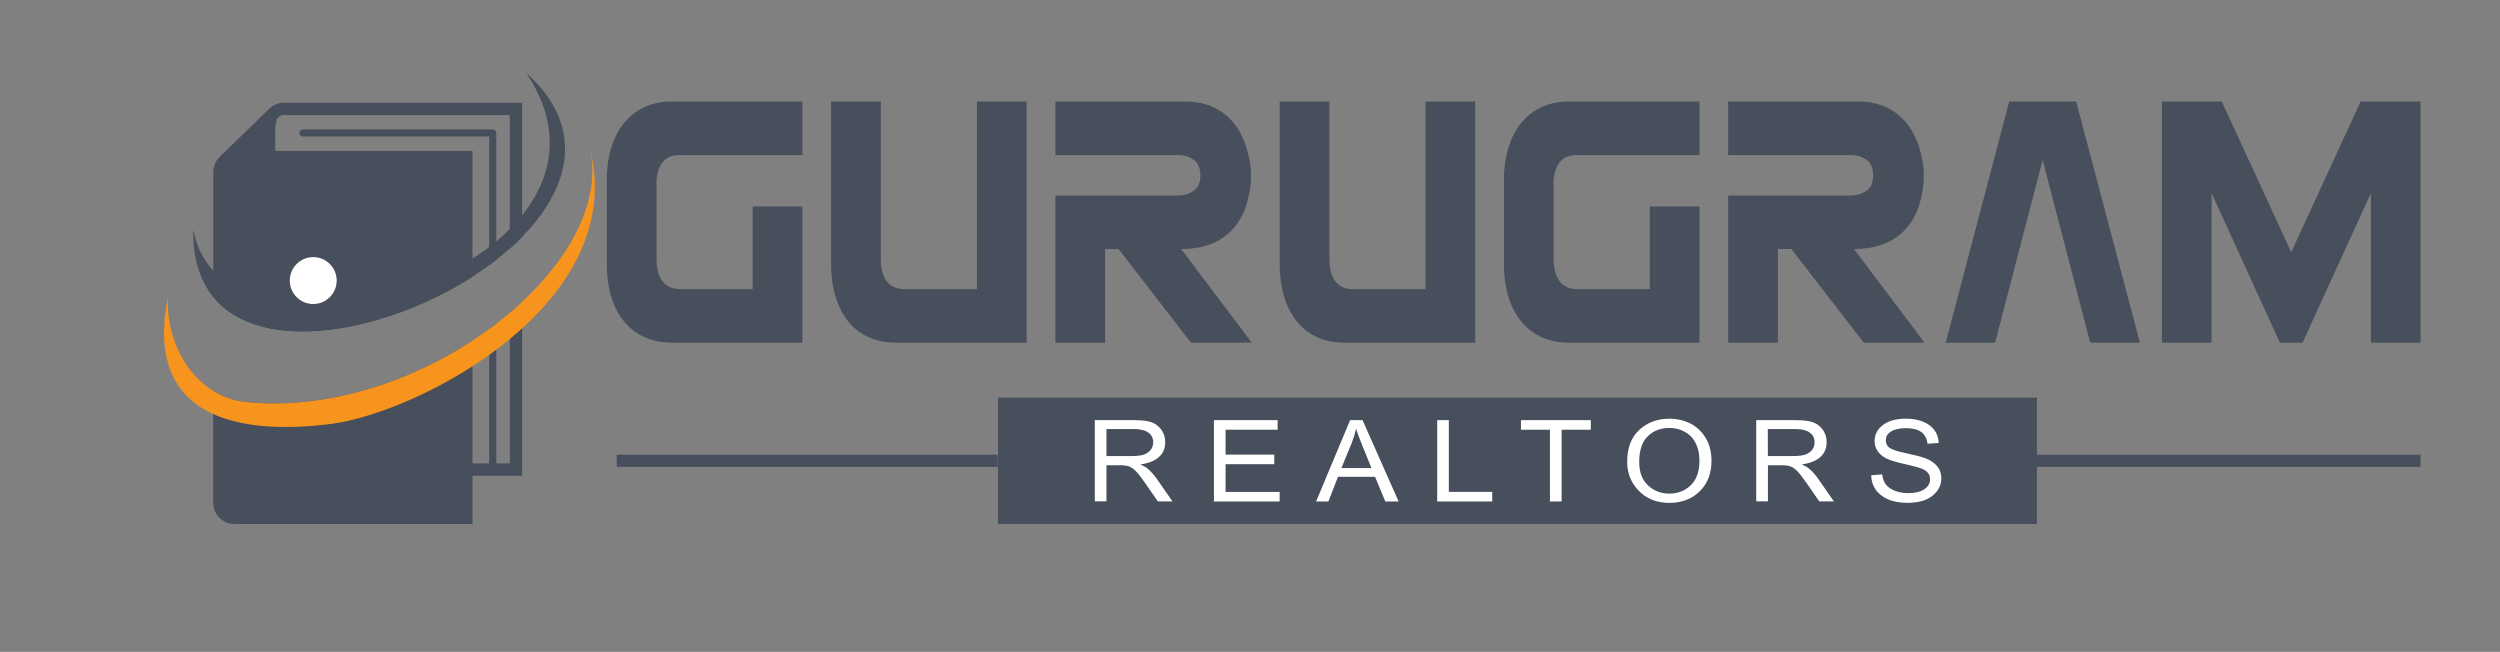 <?xml version="1.0" encoding="utf-8"?>
<!-- Generator: Adobe Illustrator 16.0.0, SVG Export Plug-In . SVG Version: 6.00 Build 0)  -->
<!DOCTYPE svg PUBLIC "-//W3C//DTD SVG 1.1//EN" "http://www.w3.org/Graphics/SVG/1.1/DTD/svg11.dtd">
<svg version="1.1" id="Layer_1" xmlns="http://www.w3.org/2000/svg" xmlns:xlink="http://www.w3.org/1999/xlink" x="0px" y="0px"
	 width="132px" height="34.417px" viewBox="0 0 132 34.417" enable-background="new 0 0 132 34.417" xml:space="preserve">
<rect x="0" y="0" width="132" height="34.417" fill="#808080" stroke="none"/>
<path display="none" fill="#454D5C" d="M16.995,35.412c-0.63-0.361-1.267-0.73-1.897-1.103c-0.261-0.147-0.492-0.293-0.694-0.437
	L9.689,31.1c-0.022,3.188,0.289,3.896,2.822,5.375c3.079,1.803,6.184,3.53,9.268,5.353c0.209,0.123,0.407,0.235,0.593,0.342
	c2.592,1.459,3.324,1.264,6.43-0.603c1.775-1.063,3.619-2.082,5.431-3.104c1.314-0.738,2.617-1.486,3.875-2.269
	c2.084-1.286,2.368-2.104,2.346-5.024c0-0.015,0-0.023,0-0.041l-5.403,3.188c-0.073,0.05-0.155,0.093-0.23,0.136
	c-0.464,0.282-0.94,0.563-1.421,0.84l-2.138,1.262c0.011-0.021,0.027-0.049,0.037-0.076c-1.095,0.621-2.195,1.234-3.265,1.877
	c-2.64,1.588-3.115,1.658-5.573,0.209C20.64,37.492,18.818,36.455,16.995,35.412L16.995,35.412z M38.106,29.871
	c1.983-1.232,2.335-2.027,2.346-4.629c0-0.134,0-0.267,0-0.4c0-0.016,0-0.031,0.006-0.049l-3.175,1.871l-1.86,1.104
	c-0.198,0.121-0.401,0.238-0.598,0.361c-0.631,0.379-1.278,0.754-1.925,1.123l-1.25,0.733c0-0.01,0-0.021,0-0.03
	c-1.213,0.68-2.431,1.364-3.619,2.076c-2.64,1.579-3.115,1.649-5.573,0.2c-4.245-2.502-8.482-5.004-12.727-7.504
	c0.006,0.588,0.006,1.176,0.006,1.767c0.16,1.799,0.773,2.489,2.773,3.657c0.117,0.063,0.229,0.136,0.347,0.207
	c2.965,1.724,5.953,3.394,8.92,5.146c3.095,1.815,3.692,1.729,7.022-0.262c0.935-0.563,1.892-1.109,2.849-1.652
	c1.059-0.6,2.117-1.188,3.165-1.781c0.834-0.473,1.662-0.951,2.475-1.438C37.561,30.201,37.833,30.037,38.106,29.871L38.106,29.871z
	 M37.283,15.253c-3.132-1.801-6.264-3.635-9.39-5.42c-2.748-1.564-3.426-1.346-6.751,0.659c-2.569,1.544-5.108,2.992-7.722,4.451
	l-0.033,0.016l-0.123,0.069c-0.128,0.074-0.257,0.145-0.38,0.215v0.005l-0.026,0.015v-0.005c-0.149,0.084-0.292,0.17-0.433,0.251
	H12.42l-0.005,0.005l0,0c-1.133,0.667-1.807,1.182-2.202,1.859c-0.567,0.968-0.609,2.688-0.257,3.765
	c0.262,0.801,0.764,1.346,1.705,1.971c0.251,0.164,0.535,0.348,0.85,0.523c0.117,0.068,0.229,0.139,0.347,0.201l0,0l0.026,0.02
	c2.957,1.729,5.938,3.391,8.895,5.133c3.095,1.816,3.692,1.732,7.022-0.262c0.935-0.561,1.897-1.111,2.859-1.658
	c1.053-0.596,2.116-1.184,3.165-1.777c0-0.389,0-0.771-0.006-1.147c-0.004-1.022-0.064-1.771-0.255-2.367
	c-0.342-1.063-1.118-1.673-2.753-2.625L25.899,15.7c-0.47-0.273-0.443-0.257-1.176,0.203l-0.667,0.422
	c-0.744,0.471-0.669,1.588,0.01,1.993c1.732,1.006,3.463,2.016,5.195,3.01c1.363,0.787,1.966,1.282,2.223,2.203
	c-1.16,0.651-2.324,1.303-3.453,1.983c-2.64,1.582-3.115,1.646-5.573,0.196c-2.448-1.438-4.918-2.813-7.361-4.248
	c-0.561-0.323-0.989-0.606-1.309-0.898c-0.68-0.621-0.893-1.025-0.284-1.754c0.418-0.501,1.1-0.923,2.191-1.538
	c2.117-1.181,4.173-2.352,6.254-3.603c0.063-0.037,0.127-0.075,0.192-0.112c2.475-1.486,3.041-1.619,5.173-0.406
	c2.523,1.438,5.057,2.924,7.579,4.377c2.993,1.722,2.454,3.201,2.603,6.193c0.277-0.166,0.336-0.209,0.609-0.375
	c1.758-1.091,2.234-1.839,2.33-3.812c-0.106-2.192-0.684-2.871-2.993-4.197c-0.053-0.032-0.106-0.063-0.154-0.09L37.283,15.253z"/>
<g>
	<rect x="107.55" y="24.006" fill="#474E5C" width="20.257" height="0.646"/>
	<g>
		<rect x="32.562" y="24.006" fill="#474E5C" width="20.118" height="0.646"/>
		<rect x="52.696" y="20.995" fill="#474E5C" width="54.854" height="6.67"/>
		<g>
			<path fill="#FFFFFF" d="M57.805,26.477v-4.293h2.063c0.431,0,0.749,0.039,0.954,0.119c0.204,0.078,0.373,0.213,0.505,0.398
				c0.131,0.188,0.197,0.401,0.197,0.647c0,0.323-0.111,0.586-0.335,0.786c-0.224,0.201-0.547,0.328-0.974,0.386
				c0.173,0.078,0.305,0.158,0.394,0.237c0.185,0.162,0.347,0.347,0.485,0.548l0.813,1.168h-0.773l-0.621-0.894
				c-0.24-0.35-0.421-0.584-0.544-0.705c-0.122-0.121-0.241-0.205-0.355-0.246c-0.115-0.041-0.276-0.063-0.481-0.063h-0.712v1.906
				h-0.616V26.477z M58.421,24.079h1.323c0.289,0,0.508-0.025,0.657-0.078c0.151-0.056,0.269-0.137,0.356-0.25
				c0.087-0.111,0.132-0.244,0.132-0.396c0-0.217-0.085-0.39-0.252-0.513c-0.167-0.122-0.416-0.188-0.747-0.188h-1.47L58.421,24.079
				L58.421,24.079z"/>
			<path fill="#FFFFFF" d="M64.095,26.477v-4.293h3.363v0.506h-2.747v1.313h2.571v0.508h-2.571v1.462h2.854v0.506L64.095,26.477
				L64.095,26.477z"/>
			<path fill="#FFFFFF" d="M69.491,26.477l1.795-4.293h0.657l1.904,4.293h-0.703l-0.541-1.301h-1.957l-0.506,1.301H69.491z
				 M70.827,24.713h1.584l-0.481-1.188c-0.15-0.366-0.261-0.661-0.33-0.892c-0.06,0.273-0.146,0.548-0.254,0.818L70.827,24.713z"/>
			<path fill="#FFFFFF" d="M75.884,26.477v-4.293h0.615v3.787h2.291v0.506H75.884z"/>
			<path fill="#FFFFFF" d="M81.837,26.477V22.69h-1.53v-0.506h3.688v0.506h-1.541v3.787H81.837z"/>
			<path fill="#FFFFFF" d="M85.915,24.387c0-0.732,0.213-1.297,0.637-1.689c0.429-0.393,0.957-0.59,1.595-0.59
				c0.408,0,0.783,0.088,1.121,0.262c0.338,0.178,0.604,0.435,0.803,0.771c0.197,0.334,0.295,0.729,0.295,1.192
				c0,0.64-0.188,1.154-0.571,1.558c-0.42,0.438-0.972,0.661-1.651,0.661c-0.688,0-1.238-0.227-1.656-0.68
				C86.104,25.459,85.915,24.965,85.915,24.387z M86.55,24.393c0,0.529,0.152,0.939,0.462,1.232
				c0.311,0.293,0.684,0.438,1.125,0.438c0.45,0,0.829-0.146,1.137-0.443c0.305-0.295,0.457-0.727,0.457-1.301
				c0-0.369-0.078-0.699-0.236-0.99c-0.12-0.223-0.303-0.399-0.547-0.535c-0.242-0.133-0.51-0.198-0.799-0.198
				c-0.465,0-0.849,0.146-1.146,0.438C86.7,23.327,86.55,23.779,86.55,24.393z"/>
			<path fill="#FFFFFF" d="M92.729,26.477v-4.293h2.063c0.432,0,0.748,0.039,0.954,0.119c0.205,0.078,0.373,0.213,0.505,0.398
				c0.133,0.188,0.195,0.401,0.195,0.647c0,0.323-0.109,0.586-0.334,0.786c-0.223,0.201-0.549,0.328-0.973,0.386
				c0.172,0.078,0.303,0.158,0.396,0.237c0.185,0.162,0.345,0.347,0.481,0.548l0.813,1.168h-0.772l-0.617-0.894
				c-0.242-0.35-0.426-0.584-0.545-0.705c-0.123-0.121-0.242-0.205-0.355-0.246c-0.115-0.041-0.275-0.063-0.48-0.063h-0.713v1.906
				h-0.617V26.477L92.729,26.477z M93.343,24.079h1.324c0.289,0,0.508-0.025,0.658-0.078c0.147-0.056,0.268-0.137,0.354-0.25
				c0.088-0.111,0.131-0.244,0.131-0.396c0-0.217-0.082-0.39-0.25-0.513c-0.17-0.122-0.416-0.188-0.746-0.188h-1.474L93.343,24.079
				L93.343,24.079z"/>
			<path fill="#FFFFFF" d="M98.798,25.094l0.58-0.047c0.031,0.236,0.103,0.422,0.211,0.553c0.109,0.131,0.269,0.238,0.472,0.316
				c0.203,0.08,0.434,0.121,0.688,0.121c0.364,0,0.649-0.066,0.853-0.203s0.305-0.313,0.305-0.527c0-0.127-0.035-0.238-0.108-0.332
				c-0.073-0.096-0.187-0.172-0.334-0.232c-0.147-0.059-0.47-0.145-0.961-0.256c-0.438-0.098-0.75-0.197-0.938-0.297
				c-0.186-0.102-0.33-0.229-0.432-0.379c-0.104-0.154-0.156-0.328-0.156-0.521c0-0.348,0.148-0.631,0.445-0.852
				c0.297-0.223,0.697-0.332,1.199-0.332c0.346,0,0.648,0.053,0.908,0.156c0.26,0.102,0.459,0.252,0.604,0.443
				c0.143,0.192,0.221,0.422,0.23,0.684l-0.592,0.041c-0.031-0.279-0.145-0.486-0.332-0.621c-0.188-0.135-0.455-0.201-0.801-0.201
				c-0.348,0-0.611,0.059-0.797,0.178c-0.185,0.117-0.271,0.271-0.271,0.457c0,0.174,0.063,0.309,0.197,0.404
				c0.137,0.094,0.438,0.191,0.906,0.291c0.457,0.096,0.78,0.18,0.967,0.25c0.283,0.107,0.498,0.254,0.645,0.432
				c0.145,0.178,0.217,0.394,0.217,0.641c0,0.246-0.074,0.47-0.229,0.673c-0.15,0.198-0.357,0.354-0.621,0.461
				c-0.264,0.104-0.576,0.155-0.945,0.155c-0.574,0-1.033-0.131-1.377-0.393C98.988,25.896,98.813,25.542,98.798,25.094z"/>
		</g>
	</g>
</g>
<g>
	<path fill="#474E5C" d="M14.998,5.421h12.571v7.084c-0.206,0.211-0.425,0.417-0.652,0.619v-7.05H14.998
		c-0.255,0-0.466,0.211-0.466,0.466v10.848c-0.223-0.036-0.441-0.08-0.652-0.134V6.54C13.88,5.924,14.383,5.421,14.998,5.421
		L14.998,5.421z M27.569,15.933c-0.21,0.196-0.428,0.391-0.652,0.582v7.951H14.998c-0.255,0-0.466-0.211-0.466-0.467v-2.703
		c-0.218,0.002-0.435-0.002-0.652-0.012V24c0,0.615,0.503,1.117,1.118,1.117h12.571V15.933z"/>
	<polygon fill="#474E5C" points="11.604,8.28 14.219,5.739 14.642,6.24 14.039,8.586 11.691,10.152 	"/>
	<path fill="#474E5C" d="M12.376,7.97h12.571v6.637c-4.603,2.957-11.155,4.184-13.688,1.068V9.089
		C11.259,8.473,11.762,7.97,12.376,7.97L12.376,7.97z M24.947,17.98c-3.439,2.25-7.827,3.668-11.978,3.243
		c-0.626-0.065-1.201-0.271-1.711-0.583v5.908c0,0.615,0.503,1.119,1.118,1.119h12.571V17.98z"/>
	<circle fill="#FFFFFF" cx="16.538" cy="14.814" r="1.238"/>
	<path fill="#474E5C" d="M15.987,7.208c-0.103,0-0.187-0.084-0.187-0.187s0.083-0.187,0.187-0.187h10.03
		c0.103,0,0.187,0.083,0.187,0.187v6.696c-0.123,0.096-0.247,0.19-0.373,0.283V7.208H15.987L15.987,7.208z M26.204,17.09v7.682
		c0,0.103-0.083,0.187-0.187,0.187s-0.187-0.084-0.187-0.187v-7.403C25.957,17.276,26.081,17.184,26.204,17.09z"/>
	<path fill="#474E5C" d="M10.203,12.12c1.656,8.824,24.294,1.767,17.585-8.265C37.408,12.481,9.991,24.662,10.203,12.12z"/>
	<path fill="#F7941E" d="M8.869,15.662c-1.299,6.455,3.788,7.319,8.566,6.727c4.678-0.581,15.825-6.353,13.706-14.544
		c1.449,6.164-8.946,14.327-18.171,13.378C10.432,20.96,8.735,18.398,8.869,15.662L8.869,15.662L8.869,15.662z M30.999,7.347
		l-0.011-0.036l0,0L30.999,7.347z"/>
</g>
<g>
	<path fill="#474E5C" d="M34.986,14.859c0.214,0.272,0.52,0.408,0.919,0.408h3.836V10.9h2.624v7.193h-6.903
		c-0.504,0-0.965-0.09-1.383-0.271c-0.418-0.179-0.779-0.445-1.083-0.798c-0.304-0.354-0.54-0.79-0.706-1.312
		c-0.166-0.521-0.25-1.114-0.25-1.784V9.525c0-0.67,0.083-1.261,0.25-1.776c0.166-0.515,0.399-0.948,0.699-1.301
		c0.299-0.353,0.658-0.623,1.076-0.809s0.879-0.278,1.383-0.278h6.917v2.825h-6.474c-0.742,0-1.151,0.441-1.226,1.321v4.146
		C34.666,14.184,34.773,14.586,34.986,14.859z"/>
	<path fill="#474E5C" d="M51.583,5.361h2.624v12.732H47.29c-0.504,0-0.965-0.09-1.383-0.271c-0.418-0.179-0.777-0.445-1.076-0.798
		c-0.3-0.354-0.533-0.79-0.699-1.312c-0.166-0.521-0.25-1.114-0.25-1.784V5.361h2.624v8.289c0,0.534,0.107,0.937,0.32,1.209
		c0.214,0.272,0.521,0.408,0.92,0.408h3.836L51.583,5.361L51.583,5.361z"/>
	<path fill="#474E5C" d="M55.725,10.324h6.458c0.324,0,0.604-0.083,0.842-0.251c0.238-0.167,0.356-0.437,0.356-0.808
		c0-0.385-0.118-0.66-0.356-0.827c-0.238-0.167-0.518-0.252-0.842-0.252h-6.458V5.361h6.901c0.466,0,0.899,0.081,1.298,0.241
		c0.398,0.162,0.745,0.394,1.04,0.698s0.535,0.682,0.72,1.134c0.186,0.452,0.307,0.969,0.365,1.552v0.54
		c-0.086,1.189-0.447,2.091-1.084,2.704c-0.636,0.613-1.501,0.919-2.595,0.919l3.721,4.944h-3.208l-3.821-4.944h-0.713v4.944h-2.624
		V10.324z"/>
	<path fill="#474E5C" d="M75.268,5.361h2.623v12.732h-6.916c-0.504,0-0.966-0.09-1.384-0.271c-0.418-0.179-0.776-0.445-1.075-0.798
		c-0.301-0.354-0.533-0.79-0.699-1.312c-0.166-0.521-0.25-1.114-0.25-1.784V5.361h2.625v8.289c0,0.534,0.105,0.937,0.32,1.209
		c0.213,0.272,0.521,0.408,0.92,0.408h3.836V5.361z"/>
	<path fill="#474E5C" d="M82.354,14.859c0.213,0.272,0.52,0.408,0.918,0.408h3.836V10.9h2.625v7.193H82.83
		c-0.504,0-0.965-0.09-1.383-0.271c-0.418-0.179-0.778-0.445-1.084-0.798c-0.305-0.354-0.539-0.79-0.705-1.312
		c-0.166-0.521-0.249-1.114-0.249-1.784V9.525c0-0.67,0.083-1.261,0.249-1.776s0.398-0.948,0.699-1.301
		c0.3-0.353,0.658-0.623,1.076-0.809s0.879-0.278,1.383-0.278h6.916v2.825h-6.475c-0.742,0-1.15,0.441-1.227,1.321v4.146
		C82.031,14.184,82.139,14.586,82.354,14.859z"/>
	<path fill="#474E5C" d="M91.248,10.324h6.459c0.324,0,0.604-0.083,0.842-0.251s0.355-0.437,0.355-0.808
		c0-0.385-0.117-0.66-0.355-0.827s-0.518-0.252-0.842-0.252h-6.459V5.361h6.9c0.467,0,0.898,0.081,1.299,0.241
		c0.398,0.162,0.744,0.394,1.039,0.698c0.296,0.304,0.535,0.682,0.721,1.134c0.188,0.452,0.307,0.969,0.365,1.552v0.54
		c-0.086,1.189-0.447,2.091-1.086,2.704c-0.635,0.613-1.5,0.919-2.594,0.919l3.721,4.944h-3.207l-3.821-4.944h-0.713v4.944h-2.624
		V10.324z"/>
	<path fill="#474E5C" d="M107.852,8.447l-2.51,9.646h-2.607l3.351-12.732h3.536l3.365,12.732h-2.625L107.852,8.447z"/>
	<path fill="#474E5C" d="M116.77,10.193v7.9h-2.623V5.361h3.164l3.666,7.956l3.664-7.956h3.166v12.732h-2.623v-7.9l-3.608,7.9
		h-1.197L116.77,10.193z"/>
</g>
</svg>
